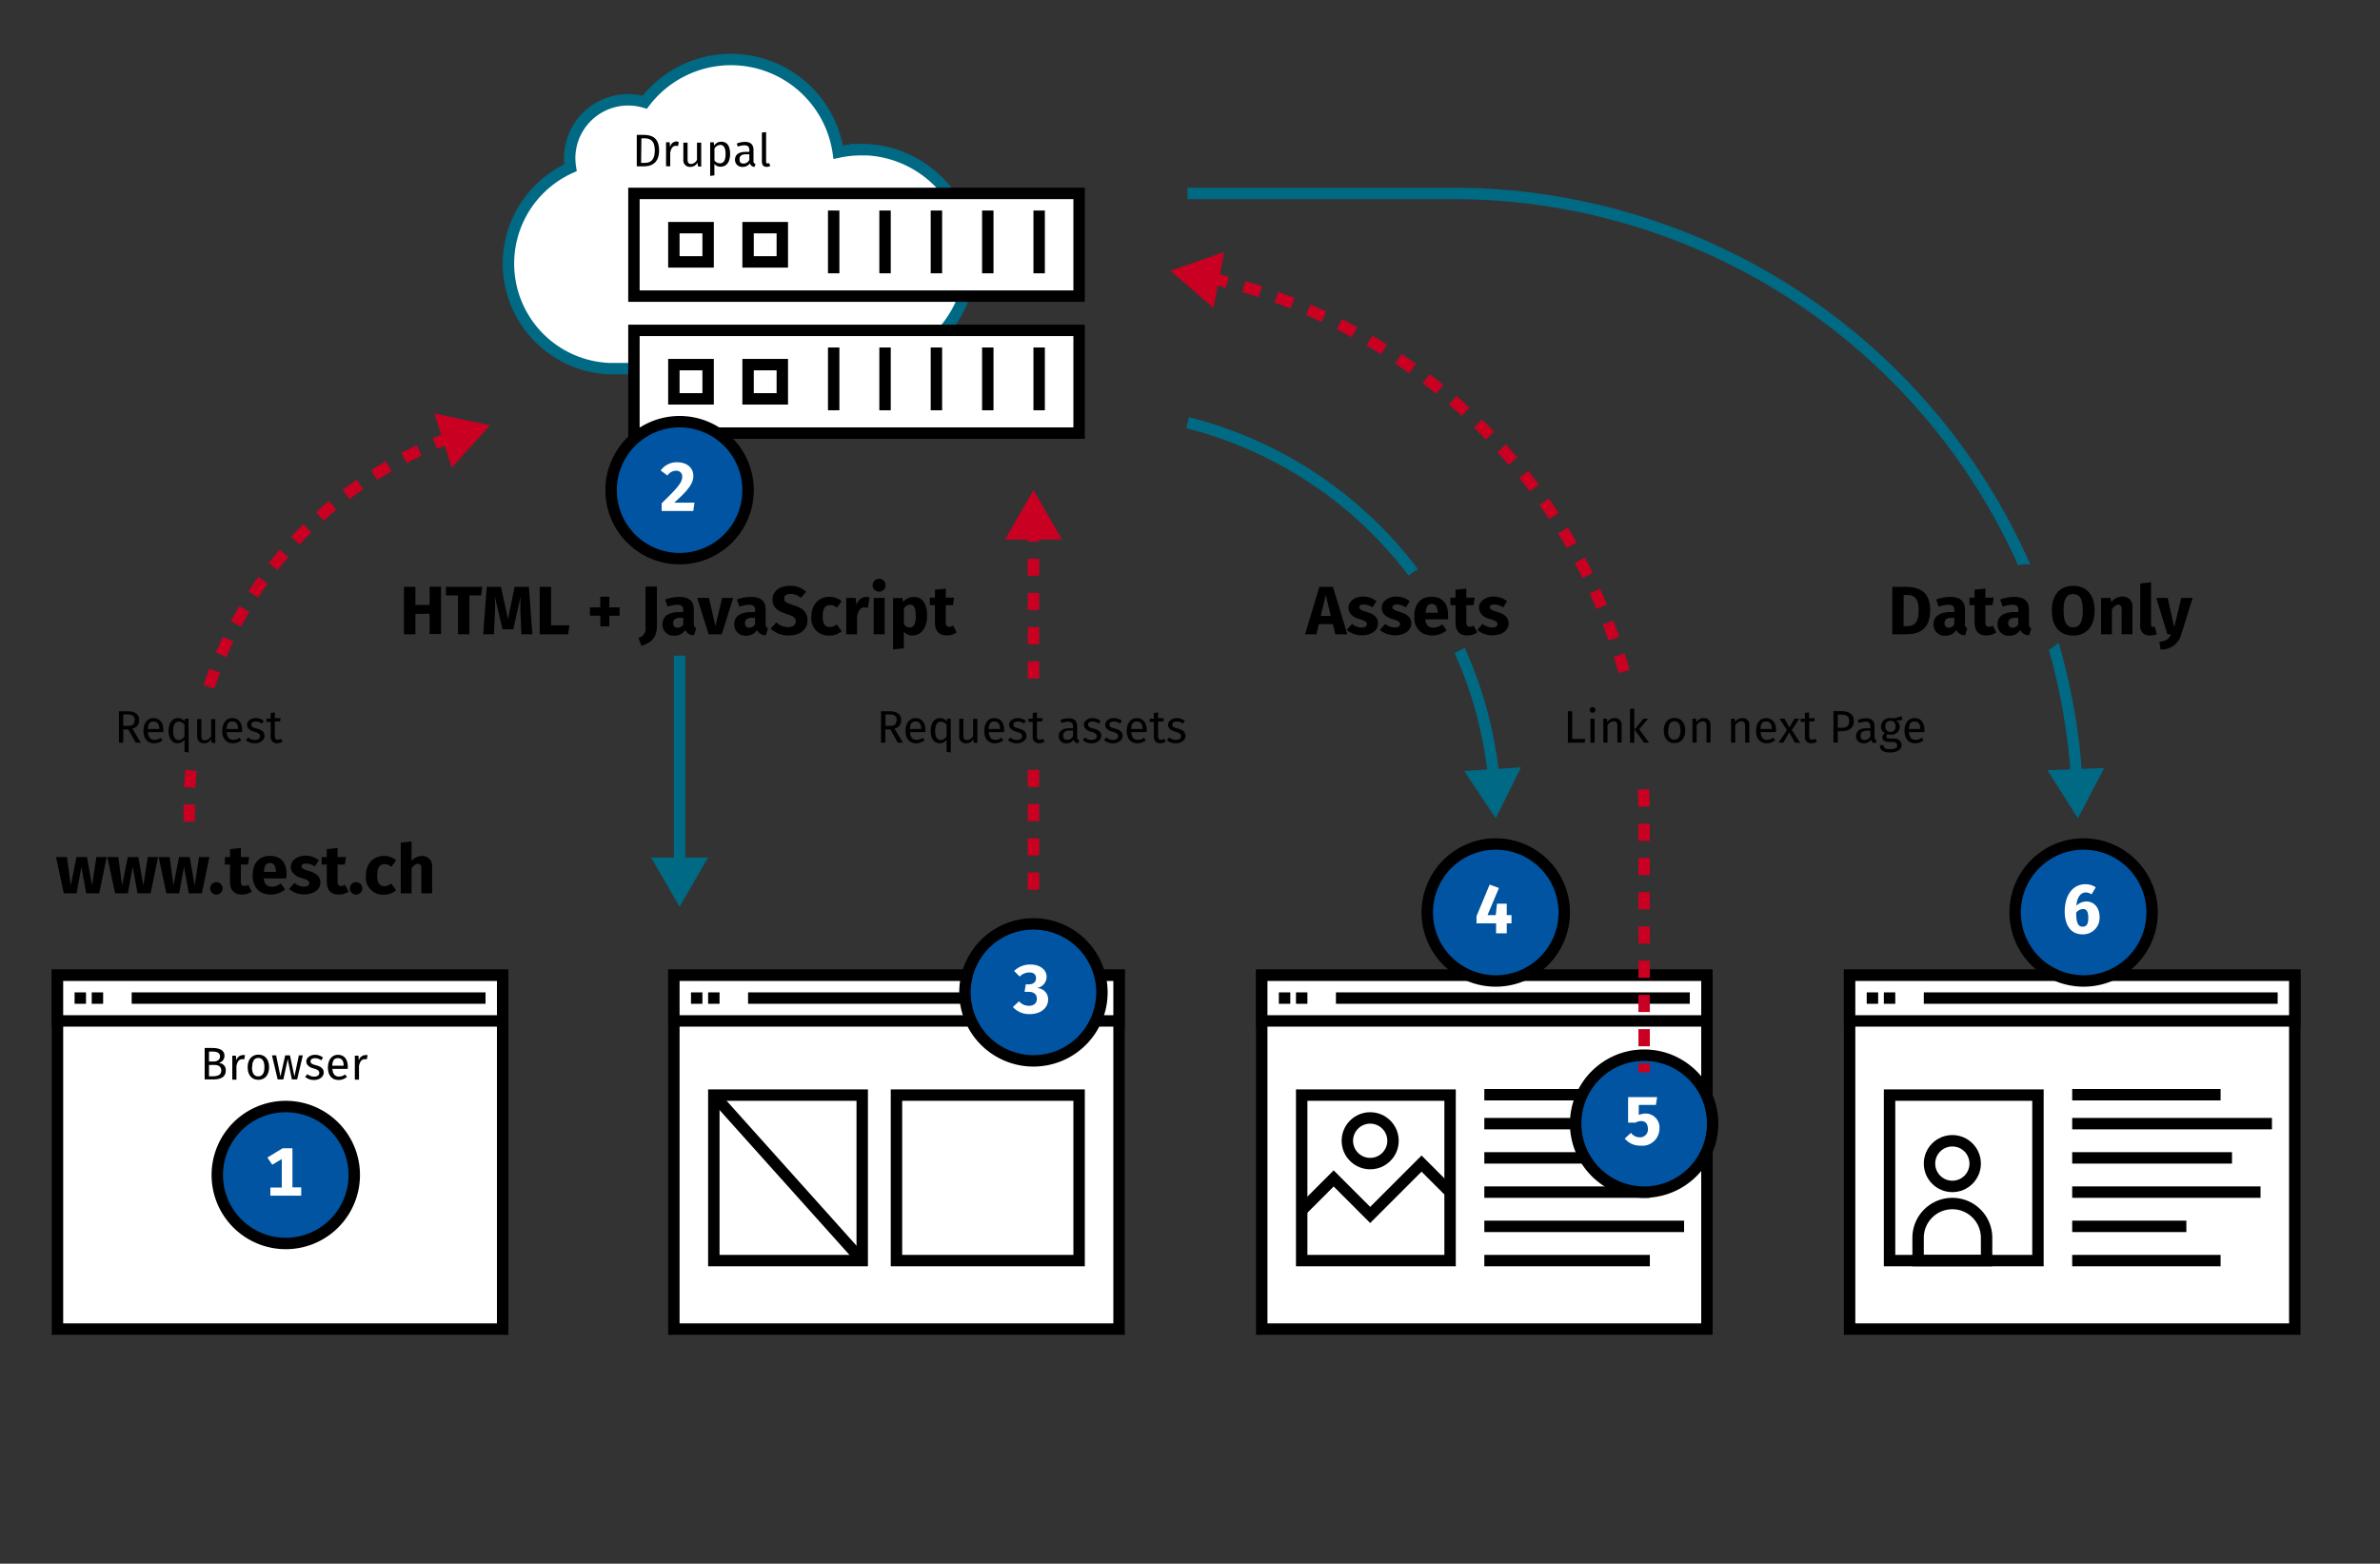<svg id="Layer_1" data-name="Layer 1" xmlns="http://www.w3.org/2000/svg" xmlns:xlink="http://www.w3.org/1999/xlink" viewBox="0 0 417 274"><rect x="0" y="0" width="417" height="274" fill="#333333" stroke="none"/><defs><style>.cls-1,.cls-10,.cls-3,.cls-5,.cls-8{fill:none;}.cls-2,.cls-4{fill:#fff;}.cls-3{stroke:#006984;}.cls-10,.cls-3,.cls-4,.cls-5,.cls-8{stroke-miterlimit:10;stroke-width:2px;}.cls-4,.cls-5{stroke:#000;}.cls-6{fill:#0054a2;}.cls-7{fill:#006984;}.cls-10,.cls-8{stroke:#ca0022;}.cls-8{stroke-dasharray:3 3;}.cls-9{fill:#ca0022;}.cls-10{stroke-dasharray:3;}.cls-11{clip-path:url(#clip-path);}.cls-12{clip-path:url(#clip-path-2);}.cls-13{clip-path:url(#clip-path-3);}.cls-14{clip-path:url(#clip-path-4);}</style><clipPath id="clip-path"><path id="SVGID" class="cls-1" d="M18.07,66.89v80h71v-80Zm17,67c-4.42,0-8-2.69-8-6s3.58-6,8-6,8,2.69,8,6S39.49,133.89,35.07,133.89Z"/></clipPath><clipPath id="clip-path-2"><path id="SVGID-2" data-name="SVGID" class="cls-1" d="M201.07,62.89v82h105v-82Zm51,52a8,8,0,1,1,8-8A8,8,0,0,1,252.07,114.89Z"/></clipPath><clipPath id="clip-path-3"><path id="SVGID-3" data-name="SVGID" class="cls-1" d="M205.07,25.89v119h186v-119Zm150,89a8,8,0,1,1,8-8A8,8,0,0,1,355.07,114.89Z"/></clipPath><clipPath id="clip-path-4"><path id="SVGID-4" data-name="SVGID" class="cls-1" d="M194.07,29.89v170h154v-170Zm93.5,107a9,9,0,1,1,8.5-9A8.76,8.76,0,0,1,287.57,136.89Z"/></clipPath></defs><title>graphql</title><path class="cls-2" d="M150.87,26.23a19.14,19.14,0,0,0-4,.43,19,19,0,0,0-33.91-8.75,10.25,10.25,0,0,0-13.15,9.83,11.24,11.24,0,0,0,.14,1.65,18.42,18.42,0,0,0,7,35.21v0h43.9a19.2,19.2,0,0,0,0-38.4Z"/><path class="cls-3" d="M150.87,26.23a19.14,19.14,0,0,0-4,.43,19,19,0,0,0-33.91-8.75,10.25,10.25,0,0,0-13.15,9.83,11.24,11.24,0,0,0,.14,1.65,18.42,18.42,0,0,0,7,35.21v0h43.9a19.2,19.2,0,0,0,0-38.4Z"/><rect class="cls-2" x="118.07" y="170.89" width="78" height="62"/><path d="M195.07,171.89v60h-76v-60h76m2-2h-80v64h80v-64Z"/><rect class="cls-2" x="118.07" y="170.89" width="78" height="8"/><path d="M195.07,171.89v6h-76v-6h76m2-2h-80v10h80v-10Z"/><line class="cls-4" x1="131.07" y1="174.89" x2="193.07" y2="174.89"/><rect x="121.07" y="173.89" width="2" height="2"/><rect x="124.07" y="173.89" width="2" height="2"/><rect class="cls-2" x="221.07" y="170.89" width="78" height="62"/><path d="M298.07,171.89v60h-76v-60h76m2-2h-80v64h80v-64Z"/><rect class="cls-2" x="221.07" y="170.89" width="78" height="8"/><path d="M298.07,171.89v6h-76v-6h76m2-2h-80v10h80v-10Z"/><line class="cls-4" x1="234.07" y1="174.89" x2="296.07" y2="174.89"/><rect x="224.07" y="173.89" width="2" height="2"/><rect x="227.07" y="173.89" width="2" height="2"/><rect class="cls-2" x="324.07" y="170.89" width="78" height="62"/><path d="M401.07,171.89v60h-76v-60h76m2-2h-80v64h80v-64Z"/><rect class="cls-2" x="324.07" y="170.89" width="78" height="8"/><path d="M401.07,171.89v6h-76v-6h76m2-2h-80v10h80v-10Z"/><line class="cls-4" x1="337.07" y1="174.89" x2="399.07" y2="174.89"/><rect x="327.07" y="173.89" width="2" height="2"/><rect x="330.07" y="173.89" width="2" height="2"/><rect class="cls-2" x="10.07" y="170.89" width="78" height="62"/><path d="M87.07,171.89v60h-76v-60h76m2-2h-80v64h80v-64Z"/><rect class="cls-2" x="10.07" y="170.89" width="78" height="8"/><path d="M87.07,171.89v6h-76v-6h76m2-2h-80v10h80v-10Z"/><line class="cls-4" x1="23.07" y1="174.89" x2="85.07" y2="174.89"/><rect x="13.07" y="173.89" width="2" height="2"/><rect x="16.07" y="173.89" width="2" height="2"/><rect class="cls-2" x="111.07" y="57.89" width="78" height="18"/><path d="M188.07,58.89v16h-76v-16h76m2-2h-80v20h80v-20Z"/><path d="M123.07,64.89v4h-4v-4h4m2-2h-8v8h8v-8Z"/><path d="M136.07,64.89v4h-4v-4h4m2-2h-8v8h8v-8Z"/><line class="cls-5" x1="164.07" y1="60.89" x2="164.07" y2="71.89"/><line class="cls-5" x1="146.07" y1="60.89" x2="146.07" y2="71.89"/><line class="cls-5" x1="155.07" y1="60.89" x2="155.07" y2="71.89"/><line class="cls-5" x1="182.07" y1="60.89" x2="182.07" y2="71.89"/><line class="cls-5" x1="173.07" y1="60.89" x2="173.07" y2="71.89"/><rect class="cls-2" x="111.07" y="33.89" width="78" height="18"/><path d="M188.07,34.89v16h-76v-16h76m2-2h-80v20h80v-20Z"/><path d="M123.07,40.89v4h-4v-4h4m2-2h-8v8h8v-8Z"/><path d="M136.07,40.89v4h-4v-4h4m2-2h-8v8h8v-8Z"/><line class="cls-5" x1="164.07" y1="36.89" x2="164.07" y2="47.89"/><line class="cls-5" x1="146.07" y1="36.89" x2="146.07" y2="47.89"/><line class="cls-5" x1="155.07" y1="36.89" x2="155.07" y2="47.89"/><line class="cls-5" x1="182.07" y1="36.89" x2="182.07" y2="47.89"/><line class="cls-5" x1="173.07" y1="36.89" x2="173.07" y2="47.89"/><path d="M15.11,156.54l-.85-4.68-.84,4.68H11.18l-1.36-6.37h1.92l.66,5,1-5h1.84l.88,5,.77-5H18.7l-1.32,6.37Z"/><path d="M24.1,156.54l-.85-4.68-.84,4.68H20.17l-1.36-6.37h1.92l.66,5,1-5h1.85l.88,5,.77-5h1.81l-1.32,6.37Z"/><path d="M33.09,156.54l-.85-4.68-.84,4.68H29.15l-1.35-6.37h1.92l.66,5,1-5h1.85l.88,5,.76-5h1.81l-1.31,6.37Z"/><path d="M39,155.65a1.09,1.09,0,1,1-1.08-1.07A1.08,1.08,0,0,1,39,155.65Z"/><path d="M42.39,156.75c-1.4,0-2.09-.81-2.09-2.31v-2.95h-.9v-1.32h.9v-1.38l1.9-.21v1.59h1.46l-.2,1.32H42.2v2.93c0,.61.2.83.6.83a1.23,1.23,0,0,0,.68-.22l.64,1.21A3.15,3.15,0,0,1,42.39,156.75Z"/><path d="M50.15,153.92H46.21c.13,1.13.67,1.45,1.45,1.45a2.55,2.55,0,0,0,1.52-.57l.78,1.06a3.94,3.94,0,0,1-2.48.89c-2.13,0-3.21-1.37-3.21-3.36s1-3.42,3-3.42,2.94,1.2,2.94,3.26A5.22,5.22,0,0,1,50.15,153.92Zm-1.82-1.23c0-.86-.28-1.46-1-1.46s-1,.41-1.09,1.55h2.12Z"/><path d="M55.86,150.75l-.69,1.08a2.76,2.76,0,0,0-1.51-.51c-.58,0-.83.2-.83.48s.17.48,1.31.82,2,.89,2,2c0,1.32-1.24,2.1-2.83,2.1a4,4,0,0,1-2.66-.95l.94-1.05a2.6,2.6,0,0,0,1.66.64c.59,0,.94-.22.94-.59s-.19-.57-1.34-.9-1.89-1-1.89-2,1-1.94,2.61-1.94A3.67,3.67,0,0,1,55.86,150.75Z"/><path d="M59.34,156.75c-1.4,0-2.08-.81-2.08-2.31v-2.95h-.9v-1.32h.9v-1.38l1.89-.21v1.59h1.47l-.21,1.32H59.15v2.93c0,.61.21.83.6.83a1.26,1.26,0,0,0,.69-.22l.63,1.21A3.13,3.13,0,0,1,59.34,156.75Z"/><path d="M63.48,155.65a1.09,1.09,0,1,1-1.07-1.07A1.08,1.08,0,0,1,63.48,155.65Z"/><path d="M69.41,150.75l-.83,1.14a1.76,1.76,0,0,0-1.2-.47c-.81,0-1.28.55-1.28,2s.5,1.85,1.26,1.85a1.8,1.8,0,0,0,1.19-.47l.86,1.21a3.31,3.31,0,0,1-2.15.76,3,3,0,0,1-3.15-3.34c0-2,1.21-3.44,3.12-3.44A3.17,3.17,0,0,1,69.41,150.75Z"/><path d="M75.71,151.89v4.65H73.82v-4.33c0-.67-.24-.85-.6-.85s-.77.3-1.11.82v4.36H70.22v-8.9l1.89-.19v3.41A2.32,2.32,0,0,1,74,150,1.69,1.69,0,0,1,75.71,151.89Z"/><line class="cls-4" x1="295.07" y1="191.82" x2="260.07" y2="191.82"/><line class="cls-4" x1="260.07" y1="196.89" x2="289.07" y2="196.89"/><line class="cls-4" x1="260.07" y1="202.89" x2="293.07" y2="202.89"/><line class="cls-4" x1="260.07" y1="208.89" x2="289.07" y2="208.89"/><line class="cls-4" x1="260.07" y1="214.89" x2="295.07" y2="214.89"/><line class="cls-4" x1="260.07" y1="220.89" x2="289.07" y2="220.89"/><rect class="cls-5" x="228.07" y="191.89" width="26" height="29"/><polyline class="cls-5" points="228.07 212.09 233.67 206.49 240.07 212.89 249.07 203.89 253.82 208.64"/><circle class="cls-5" cx="240.07" cy="199.89" r="4"/><rect class="cls-5" x="125.07" y="191.89" width="26" height="29"/><line class="cls-4" x1="363.07" y1="191.82" x2="389.07" y2="191.82"/><line class="cls-4" x1="363.07" y1="196.89" x2="398.07" y2="196.89"/><line class="cls-4" x1="363.07" y1="202.89" x2="391.07" y2="202.89"/><line class="cls-4" x1="363.07" y1="208.89" x2="396.07" y2="208.89"/><line class="cls-4" x1="363.07" y1="214.89" x2="383.07" y2="214.89"/><line class="cls-4" x1="363.07" y1="220.89" x2="389.07" y2="220.89"/><rect class="cls-5" x="331.07" y="191.89" width="26" height="29"/><path d="M72.78,107.58v3.56h-2v-8.31h2V106h2.49v-3.21h2v8.31h-2v-3.56Z"/><path d="M82.25,104.34v6.8h-2v-6.8H78.13v-1.51h6.36l-.19,1.51Z"/><path d="M91.36,111.14l-.14-3.25a32.13,32.13,0,0,1,0-3.39l-1.29,5.77H88.05l-1.36-5.77a30.12,30.12,0,0,1,0,3.42l-.14,3.22H84.66l.62-8.31h2.49L89,108.47l1.17-5.64h2.49l.62,8.31Z"/><path d="M99.76,109.58l-.2,1.56h-5v-8.31h2v6.75Z"/><path d="M108.56,106.43v1.46h-1.81v1.87h-1.57v-1.87h-1.82v-1.46h1.82v-1.87h1.57v1.87Z"/><path d="M112.39,113.17l-.53-1.39a1.72,1.72,0,0,0,1.24-2v-7h2v7C115.07,112,113.79,112.71,112.39,113.17Z"/><path d="M122,110.07l-.4,1.24a1.58,1.58,0,0,1-1.53-.92,2.17,2.17,0,0,1-1.92,1,1.93,1.93,0,0,1-2.08-2c0-1.39,1.06-2.14,3-2.14h.65v-.28c0-.75-.3-1-1.08-1a5.87,5.87,0,0,0-1.67.33l-.43-1.24a7.18,7.18,0,0,1,2.4-.47c1.84,0,2.63.78,2.63,2.25v2.47C121.6,109.79,121.74,110,122,110.07Zm-2.29-.69v-1.13h-.47c-.87,0-1.29.3-1.29.94a.71.71,0,0,0,.75.8A1.15,1.15,0,0,0,119.75,109.38Z"/><path d="M124.16,111.14l-2-6.37h2.06l1.13,4.93,1.18-4.93h1.93l-2,6.37Z"/><path d="M134.58,110.07l-.4,1.24a1.6,1.6,0,0,1-1.54-.92,2.15,2.15,0,0,1-1.91,1,1.93,1.93,0,0,1-2.08-2c0-1.39,1.06-2.14,3-2.14h.65v-.28c0-.75-.3-1-1.08-1a5.87,5.87,0,0,0-1.67.33l-.43-1.24a7.18,7.18,0,0,1,2.39-.47c1.85,0,2.64.78,2.64,2.25v2.47C134.14,109.79,134.28,110,134.58,110.07Zm-2.29-.69v-1.13h-.47c-.87,0-1.29.3-1.29.94a.71.71,0,0,0,.75.8A1.15,1.15,0,0,0,132.29,109.38Z"/><path d="M141.25,103.69l-.93,1.07a2.7,2.7,0,0,0-1.81-.69c-.68,0-1.11.28-1.11.81s.31.74,1.6,1.15c1.58.51,2.48,1.15,2.48,2.69s-1.23,2.63-3.3,2.63a4.43,4.43,0,0,1-3.16-1.19l1-1.1a3,3,0,0,0,2.09.82c.81,0,1.32-.38,1.32-1s-.32-.88-1.53-1.26c-1.86-.57-2.54-1.34-2.54-2.57,0-1.47,1.27-2.4,3-2.4A3.91,3.91,0,0,1,141.25,103.69Z"/><path d="M147.46,105.35l-.82,1.14a1.85,1.85,0,0,0-1.2-.47c-.82,0-1.29.55-1.29,2s.51,1.85,1.26,1.85a1.8,1.8,0,0,0,1.19-.47l.86,1.21a3.28,3.28,0,0,1-2.14.76,3,3,0,0,1-3.16-3.34c0-2,1.21-3.44,3.12-3.44A3.17,3.17,0,0,1,147.46,105.35Z"/><path d="M152.36,104.68l-.3,1.83a2.2,2.2,0,0,0-.58-.08c-.79,0-1.11.59-1.31,1.56v3.15h-1.9v-6.37h1.65l.16,1.24a1.8,1.8,0,0,1,1.64-1.42A2.15,2.15,0,0,1,152.36,104.68Z"/><path d="M155.15,102.49a1.13,1.13,0,1,1-1.13-1.07A1.07,1.07,0,0,1,155.15,102.49Zm-2.07,8.65v-6.37H155v6.37Z"/><path d="M162.44,107.94c0,2-1,3.41-2.53,3.41a2,2,0,0,1-1.55-.66v2.91l-1.89.2v-9h1.66l.1.71a2.3,2.3,0,0,1,1.8-.91C161.71,104.57,162.44,105.88,162.44,107.94Zm-2,0c0-1.58-.38-2-1-2a1.31,1.31,0,0,0-1.07.74v2.69a1.13,1.13,0,0,0,1,.56C160,110,160.47,109.39,160.47,108Z"/><path d="M165.9,111.35c-1.41,0-2.09-.81-2.09-2.31v-3h-.9v-1.32h.9v-1.38l1.9-.21v1.59h1.46l-.21,1.32h-1.25V109c0,.61.2.83.59.83a1.24,1.24,0,0,0,.69-.22l.63,1.21A3.12,3.12,0,0,1,165.9,111.35Z"/><path d="M115.48,26.36c0,2.25-1.4,2.78-2.59,2.78h-1.32V23.63h1.16C114.13,23.63,115.48,24.07,115.48,26.36Zm-3.15,2.18H113c.86,0,1.73-.37,1.73-2.18s-.91-2.12-1.79-2.12h-.56Z"/><path d="M118.93,24.88l-.13.72a1.44,1.44,0,0,0-.37-.05c-.53,0-.83.38-1,1.19v2.4h-.73V24.93h.63l.07.85a1.2,1.2,0,0,1,1.13-1A1.84,1.84,0,0,1,118.93,24.88Z"/><path d="M122.28,29.14l-.06-.65a1.41,1.41,0,0,1-1.31.75A1.13,1.13,0,0,1,119.73,28v-3h.74v2.94c0,.58.19.79.65.79a1.25,1.25,0,0,0,1-.73v-3h.74v4.21Z"/><path d="M127.92,27c0,1.28-.56,2.21-1.65,2.21a1.34,1.34,0,0,1-1.1-.48v2l-.74.09V24.93h.63l.06.57a1.52,1.52,0,0,1,1.25-.67C127.49,24.83,127.92,25.7,127.92,27Zm-.79,0c0-1.09-.32-1.61-.95-1.61a1.27,1.27,0,0,0-1,.65v2.06a1.09,1.09,0,0,0,.92.51C126.77,28.64,127.13,28.13,127.13,27Z"/><path d="M132.37,28.73l-.16.51a.86.86,0,0,1-.83-.63,1.42,1.42,0,0,1-1.25.63A1.23,1.23,0,0,1,128.78,28c0-.91.68-1.39,1.86-1.39h.65v-.32c0-.6-.3-.83-.88-.83a3.59,3.59,0,0,0-1.14.23l-.18-.54a4.15,4.15,0,0,1,1.45-.29c1,0,1.48.52,1.48,1.4v1.93C132,28.53,132.16,28.65,132.37,28.73Zm-1.08-.7v-1h-.56c-.77,0-1.16.29-1.16.87s.24.76.72.76A1.09,1.09,0,0,0,131.29,28Z"/><path d="M134.49,28.63a.78.78,0,0,0,.28-.05l.19.51a1.39,1.39,0,0,1-.63.15c-.53,0-.84-.32-.84-.93V23.23l.74-.08v5.14C134.23,28.52,134.3,28.63,134.49,28.63Z"/><path d="M231.08,109.35l-.42,1.79h-2l2.51-8.31h2.38l2.51,8.31h-2.09l-.43-1.79Zm1.21-5.09-.88,3.67h1.76Z"/><path d="M241.18,105.35l-.7,1.08a2.76,2.76,0,0,0-1.51-.51c-.57,0-.82.2-.82.48s.16.48,1.3.82,2,.89,2,2c0,1.32-1.25,2.1-2.83,2.1a4,4,0,0,1-2.66-.95l.93-1.05a2.65,2.65,0,0,0,1.67.64c.59,0,.93-.22.93-.59s-.19-.57-1.34-.9-1.88-1-1.88-2,1-1.94,2.6-1.94A3.72,3.72,0,0,1,241.18,105.35Z"/><path d="M247,105.35l-.7,1.08a2.76,2.76,0,0,0-1.51-.51c-.58,0-.83.2-.83.48s.17.48,1.31.82,2,.89,2,2c0,1.32-1.25,2.1-2.83,2.1a4,4,0,0,1-2.67-.95l.94-1.05a2.63,2.63,0,0,0,1.67.64c.58,0,.93-.22.93-.59s-.19-.57-1.34-.9-1.88-1-1.88-2,1-1.94,2.6-1.94A3.72,3.72,0,0,1,247,105.35Z"/><path d="M253.71,108.52h-4c.13,1.13.67,1.45,1.45,1.45a2.58,2.58,0,0,0,1.53-.57l.78,1.06a4,4,0,0,1-2.49.89c-2.12,0-3.2-1.37-3.2-3.36s1-3.42,3-3.42,2.94,1.2,2.94,3.26C253.74,108,253.73,108.32,253.71,108.52Zm-1.83-1.23c0-.86-.27-1.46-1-1.46s-1,.41-1.09,1.55h2.12Z"/><path d="M257.1,111.35c-1.4,0-2.08-.81-2.08-2.31v-3h-.9v-1.32h.9v-1.38l1.89-.21v1.59h1.47l-.21,1.32h-1.26V109c0,.61.21.83.6.83a1.26,1.26,0,0,0,.69-.22l.63,1.21A3.13,3.13,0,0,1,257.1,111.35Z"/><path d="M264.05,105.35l-.69,1.08a2.79,2.79,0,0,0-1.52-.51c-.57,0-.82.2-.82.48s.16.48,1.3.82,2,.89,2,2c0,1.32-1.25,2.1-2.83,2.1a4,4,0,0,1-2.66-.95l.93-1.05a2.65,2.65,0,0,0,1.67.64c.59,0,.94-.22.94-.59s-.2-.57-1.35-.9-1.88-1-1.88-2,1-1.94,2.6-1.94A3.7,3.7,0,0,1,264.05,105.35Z"/><circle class="cls-6" cx="119.07" cy="85.89" r="12"/><path d="M119.07,74.89a11,11,0,1,1-11,11,11,11,0,0,1,11-11m0-2a13,13,0,1,0,13,13,13,13,0,0,0-13-13Z"/><path class="cls-2" d="M118.14,88.08h3.54l-.21,1.46h-5.54V88.19c2.72-2.64,3.6-3.64,3.6-4.62a1,1,0,0,0-1.11-1.08,1.81,1.81,0,0,0-1.48.84l-1.18-.89A3.44,3.44,0,0,1,118.63,81c1.88,0,2.85,1.1,2.85,2.39S120.66,85.82,118.14,88.08Z"/><circle class="cls-6" cx="181.07" cy="173.89" r="12"/><path d="M181.07,162.89a11,11,0,1,1-11,11,11,11,0,0,1,11-11m0-2a13,13,0,1,0,13,13,13,13,0,0,0-13-13Z"/><path class="cls-2" d="M177.68,170.14a4,4,0,0,1,2.85-1.13c1.8,0,2.85,1,2.85,2.14a2,2,0,0,1-1.59,1.95v.05a1.94,1.94,0,0,1,1.85,2c0,1.41-1.22,2.55-3.23,2.55a3.8,3.8,0,0,1-2.94-1.25l1.08-1a2.22,2.22,0,0,0,1.73.79c.82,0,1.39-.43,1.39-1.21s-.51-1.23-1.4-1.23h-.76l.22-1.32h.54c.73,0,1.25-.36,1.25-1.08s-.49-1-1.2-1a2.37,2.37,0,0,0-1.66.72Z"/><circle class="cls-6" cx="262.07" cy="159.89" r="12"/><path d="M262.07,148.89a11,11,0,1,1-11,11,11,11,0,0,1,11-11m0-2a13,13,0,1,0,13,13,13,13,0,0,0-13-13Z"/><path class="cls-2" d="M264,161.8v1.74h-1.87V161.8H258.7v-1.27L261,155l1.63.6-2,4.75h1.44l.22-2H264v2h.83v1.44Z"/><circle class="cls-6" cx="365.07" cy="159.89" r="12"/><path d="M365.07,148.89a11,11,0,1,1-11,11,11,11,0,0,1,11-11m0-2a13,13,0,1,0,13,13,13,13,0,0,0-13-13Z"/><path class="cls-2" d="M366.46,156.72a1.79,1.79,0,0,0-1-.34c-.89,0-1.56.82-1.65,2.33a2.5,2.5,0,0,1,1.73-.75c1.3,0,2.33,1,2.33,2.76a2.89,2.89,0,0,1-3,3c-2.21,0-3.11-1.83-3.11-4,0-2.81,1.37-4.78,3.62-4.78a3.19,3.19,0,0,1,1.82.54Zm-2.69,3.19c0,1.65.28,2.47,1.12,2.47s1-.7,1-1.55c0-1.13-.33-1.55-.91-1.55A1.67,1.67,0,0,0,363.77,159.91Z"/><line class="cls-3" x1="119.07" y1="114.89" x2="119.07" y2="151.72"/><polygon class="cls-7" points="114.08 150.26 119.07 158.89 124.06 150.26 114.08 150.26"/><line class="cls-8" x1="181.07" y1="118.89" x2="181.07" y2="93.07"/><polygon class="cls-9" points="186.06 94.53 181.07 85.89 176.09 94.53 186.06 94.53"/><line class="cls-10" x1="181.07" y1="155.89" x2="181.07" y2="133.89"/><path d="M155.12,127.81v2.33h-.76v-5.51h1.45c1.37,0,2.09.53,2.09,1.56a1.44,1.44,0,0,1-1.19,1.48l1.49,2.47h-.91L156,127.81Zm2-1.62c0-.69-.39-1-1.29-1h-.68v2h.77C156.65,127.22,157.09,126.94,157.09,126.19Z"/><path d="M162.13,128.29h-2.69c.07,1,.53,1.35,1.13,1.35a1.76,1.76,0,0,0,1.1-.37l.32.44a2.3,2.3,0,0,1-1.47.53c-1.18,0-1.86-.82-1.86-2.16s.66-2.25,1.75-2.25,1.73.79,1.73,2.08C162.14,128.06,162.13,128.19,162.13,128.29Zm-.72-.59c0-.83-.32-1.28-1-1.28s-.92.39-1,1.32h2Z"/><path d="M166.58,131.85l-.73-.09v-2.18a1.42,1.42,0,0,1-1.2.66c-1,0-1.59-.87-1.59-2.18s.62-2.23,1.65-2.23a1.53,1.53,0,0,1,1.18.57l.06-.47h.63Zm-.73-2.82V127a1.21,1.21,0,0,0-1-.55c-.63,0-1,.52-1,1.62s.35,1.61,1,1.61A1.21,1.21,0,0,0,165.85,129Z"/><path d="M170.61,130.14l-.06-.65a1.41,1.41,0,0,1-1.31.75,1.13,1.13,0,0,1-1.18-1.29v-3h.74v2.94c0,.58.19.79.65.79a1.26,1.26,0,0,0,1.05-.72v-3h.74v4.21Z"/><path d="M175.92,128.29h-2.68c.07,1,.53,1.35,1.13,1.35a1.76,1.76,0,0,0,1.1-.37l.32.44a2.3,2.3,0,0,1-1.47.53c-1.18,0-1.86-.82-1.86-2.16s.66-2.25,1.75-2.25,1.73.79,1.73,2.08A3.79,3.79,0,0,1,175.92,128.29Zm-.71-.59c0-.83-.32-1.28-1-1.28s-.93.39-1,1.32h2Z"/><path d="M179.73,126.31l-.32.49a1.76,1.76,0,0,0-1.08-.38c-.48,0-.78.21-.78.55s.22.5.9.68c.89.22,1.4.57,1.4,1.31s-.8,1.28-1.66,1.28a2.34,2.34,0,0,1-1.59-.55l.41-.47a1.72,1.72,0,0,0,1.16.43c.56,0,.91-.25.91-.62s-.21-.6-1-.81-1.27-.64-1.27-1.24.65-1.15,1.52-1.15A2.26,2.26,0,0,1,179.73,126.31Z"/><path d="M182.08,130.24a1.06,1.06,0,0,1-1.14-1.2V126.5h-.73v-.57h.73v-1l.74-.09v1h1l-.08.57h-.92V129c0,.42.13.62.5.62a1.08,1.08,0,0,0,.56-.18l.28.5A1.61,1.61,0,0,1,182.08,130.24Z"/><path d="M189.09,129.73l-.17.51a.86.86,0,0,1-.82-.63,1.42,1.42,0,0,1-1.25.63A1.23,1.23,0,0,1,185.5,129c0-.91.68-1.39,1.86-1.39H188v-.32c0-.6-.3-.83-.88-.83a3.59,3.59,0,0,0-1.14.23l-.18-.54a4.15,4.15,0,0,1,1.45-.29c1,0,1.48.52,1.48,1.4v1.93C188.74,129.53,188.88,129.65,189.09,129.73ZM188,129v-1h-.56c-.77,0-1.16.29-1.16.87s.24.76.72.76A1.09,1.09,0,0,0,188,129Z"/><path d="M192.83,126.31l-.32.49a1.81,1.81,0,0,0-1.09-.38c-.48,0-.77.21-.77.55s.22.5.9.68c.89.22,1.4.57,1.4,1.31s-.81,1.28-1.66,1.28a2.32,2.32,0,0,1-1.59-.55l.4-.47a1.72,1.72,0,0,0,1.17.43c.55,0,.9-.25.9-.62s-.2-.6-1-.81-1.27-.64-1.27-1.24.65-1.15,1.52-1.15A2.26,2.26,0,0,1,192.83,126.31Z"/><path d="M196.57,126.31l-.32.49a1.81,1.81,0,0,0-1.09-.38c-.48,0-.78.21-.78.55s.23.5.91.68c.88.22,1.4.57,1.4,1.31s-.81,1.28-1.67,1.28a2.34,2.34,0,0,1-1.59-.55l.41-.47a1.72,1.72,0,0,0,1.17.43c.55,0,.9-.25.9-.62s-.21-.6-1-.81-1.27-.64-1.27-1.24.64-1.15,1.51-1.15A2.27,2.27,0,0,1,196.57,126.31Z"/><path d="M200.89,128.29h-2.68c.07,1,.52,1.35,1.13,1.35a1.76,1.76,0,0,0,1.1-.37l.32.44a2.3,2.3,0,0,1-1.47.53c-1.18,0-1.87-.82-1.87-2.16s.67-2.25,1.75-2.25,1.74.79,1.74,2.08A3.79,3.79,0,0,1,200.89,128.29Zm-.71-.59c0-.83-.33-1.28-1-1.28s-.93.39-1,1.32h2Z"/><path d="M203.31,130.24a1.06,1.06,0,0,1-1.14-1.2V126.5h-.73v-.57h.73v-1l.74-.09v1h1l-.08.57h-.92V129c0,.42.14.62.5.62a1.05,1.05,0,0,0,.56-.18l.28.5A1.61,1.61,0,0,1,203.31,130.24Z"/><path d="M207.59,126.31l-.32.49a1.81,1.81,0,0,0-1.09-.38c-.48,0-.77.21-.77.55s.22.5.9.68c.89.22,1.4.57,1.4,1.31s-.81,1.28-1.66,1.28a2.3,2.3,0,0,1-1.59-.55l.4-.47a1.72,1.72,0,0,0,1.17.43c.55,0,.9-.25.9-.62s-.2-.6-1-.81-1.27-.64-1.27-1.24.65-1.15,1.52-1.15A2.26,2.26,0,0,1,207.59,126.31Z"/><path d="M21.6,127.81v2.33h-.76v-5.51h1.45c1.38,0,2.09.53,2.09,1.56a1.43,1.43,0,0,1-1.19,1.48l1.49,2.47h-.9l-1.32-2.33Zm2-1.62c0-.69-.39-1-1.3-1H21.6v2h.77C23.14,127.22,23.58,126.94,23.58,126.19Z"/><path d="M28.61,128.29H25.92c.07,1,.53,1.35,1.14,1.35a1.73,1.73,0,0,0,1.09-.37l.32.44a2.26,2.26,0,0,1-1.47.53c-1.17,0-1.86-.83-1.86-2.16s.66-2.25,1.75-2.25,1.73.79,1.73,2.08C28.62,128.06,28.62,128.19,28.61,128.29Zm-.71-.59c0-.83-.33-1.28-1-1.28s-.93.39-1,1.32h2Z"/><path d="M33.07,131.85l-.74-.09v-2.18a1.41,1.41,0,0,1-1.2.66c-1,0-1.59-.87-1.59-2.18s.62-2.23,1.65-2.23a1.57,1.57,0,0,1,1.19.57l0-.47h.64ZM32.33,129V127a1.19,1.19,0,0,0-1-.55c-.63,0-1,.52-1,1.62s.35,1.61,1,1.61A1.21,1.21,0,0,0,32.33,129Z"/><path d="M37.09,130.14l-.06-.65a1.41,1.41,0,0,1-1.31.75A1.13,1.13,0,0,1,34.55,129v-3h.73v2.94c0,.58.19.79.65.79a1.27,1.27,0,0,0,1.06-.73v-3h.73v4.21Z"/><path d="M42.41,128.29H39.72c.07,1,.53,1.35,1.14,1.35a1.75,1.75,0,0,0,1.09-.37l.32.44a2.28,2.28,0,0,1-1.47.53c-1.17,0-1.86-.83-1.86-2.16s.66-2.25,1.75-2.25,1.73.79,1.73,2.08C42.42,128.06,42.42,128.19,42.41,128.29Zm-.71-.59c0-.83-.33-1.28-1-1.28s-.93.39-1,1.32h2Z"/><path d="M46.22,126.31l-.32.49a1.81,1.81,0,0,0-1.09-.38c-.48,0-.78.21-.78.55s.23.5.91.68c.89.22,1.4.57,1.4,1.31s-.81,1.28-1.67,1.28a2.34,2.34,0,0,1-1.59-.55l.41-.47a1.77,1.77,0,0,0,1.17.43c.55,0,.9-.25.9-.62s-.21-.6-1-.81-1.27-.64-1.27-1.24.64-1.15,1.52-1.15A2.26,2.26,0,0,1,46.22,126.31Z"/><path d="M48.56,130.24a1.06,1.06,0,0,1-1.13-1.2V126.5h-.74v-.57h.74v-1l.73-.09v1h1l-.08.57h-.92V129c0,.42.14.62.51.62a1.11,1.11,0,0,0,.56-.18l.27.5A1.59,1.59,0,0,1,48.56,130.24Z"/><circle class="cls-5" cx="342.07" cy="203.89" r="4"/><path class="cls-5" d="M342.07,210.89a6,6,0,0,0-6,6v4h12v-4A6,6,0,0,0,342.07,210.89Z"/><circle class="cls-6" cx="288.07" cy="196.89" r="12"/><path d="M288.07,185.89a11,11,0,1,1-11,11,11,11,0,0,1,11-11m0-2a13,13,0,1,0,13,13,13,13,0,0,0-13-13Z"/><path class="cls-2" d="M287.44,200.75a3.47,3.47,0,0,1-2.77-1.25l1.1-1a1.89,1.89,0,0,0,1.51.79,1.37,1.37,0,0,0,1.45-1.44c0-1-.5-1.41-1.17-1.41a2.07,2.07,0,0,0-1,.27h-1.3v-4.47h5.09l-.22,1.37h-3v1.77a3,3,0,0,1,1.22-.26,2.44,2.44,0,0,1,2.4,2.7A3,3,0,0,1,287.44,200.75Z"/><path d="M338.19,106.94c0,3.35-2,4.2-4.14,4.2h-2.5v-8.31h2.32C336.09,102.83,338.19,103.51,338.19,106.94Zm-4.67,2.77h.65c1.19,0,2-.56,2-2.77s-.85-2.68-2-2.68h-.63Z"/><path d="M344.7,110.07l-.39,1.24a1.6,1.6,0,0,1-1.54-.92,2.15,2.15,0,0,1-1.92,1,1.92,1.92,0,0,1-2.07-2c0-1.39,1.05-2.14,3-2.14h.64v-.28c0-.75-.3-1-1.08-1a5.87,5.87,0,0,0-1.66.33l-.44-1.24a7.23,7.23,0,0,1,2.4-.47c1.85,0,2.64.78,2.64,2.25v2.47C344.27,109.79,344.4,110,344.7,110.07Zm-2.29-.69v-1.13H342c-.87,0-1.29.3-1.29.94a.71.71,0,0,0,.75.8A1.14,1.14,0,0,0,342.41,109.38Z"/><path d="M348.05,111.35c-1.4,0-2.08-.81-2.08-2.31v-3h-.9v-1.32h.9v-1.38l1.89-.21v1.59h1.46l-.2,1.32h-1.26V109c0,.61.21.83.6.83a1.21,1.21,0,0,0,.68-.22l.64,1.21A3.13,3.13,0,0,1,348.05,111.35Z"/><path d="M355.91,110.07l-.39,1.24a1.6,1.6,0,0,1-1.54-.92,2.16,2.16,0,0,1-1.92,1,1.92,1.92,0,0,1-2.07-2c0-1.39,1.05-2.14,3-2.14h.65v-.28c0-.75-.3-1-1.08-1a5.93,5.93,0,0,0-1.67.33l-.43-1.24a7.23,7.23,0,0,1,2.4-.47c1.85,0,2.64.78,2.64,2.25v2.47C355.48,109.79,355.61,110,355.91,110.07Zm-2.29-.69v-1.13h-.47c-.86,0-1.28.3-1.28.94a.71.71,0,0,0,.74.8A1.14,1.14,0,0,0,353.62,109.38Z"/><path d="M367,107c0,2.72-1.41,4.37-3.76,4.37s-3.74-1.6-3.74-4.37,1.4-4.35,3.74-4.35S367,104.21,367,107Zm-5.44,0c0,2.11.6,2.93,1.68,2.93s1.69-.82,1.69-2.93-.57-2.91-1.69-2.91S361.55,104.88,361.55,107Z"/><path d="M373.62,106.49v4.65h-1.89v-4.33c0-.67-.23-.85-.6-.85s-.77.3-1.1.83v4.35h-1.9v-6.37h1.66l.13.76a2.41,2.41,0,0,1,1.94-1A1.69,1.69,0,0,1,373.62,106.49Z"/><path d="M377.21,109.85a1,1,0,0,0,.31-.06l.38,1.34a3.51,3.51,0,0,1-1.23.22,1.58,1.58,0,0,1-1.68-1.8v-7.31l1.9-.2v7.31C376.89,109.71,377,109.85,377.21,109.85Z"/><path d="M378.55,113.8l-.21-1.33c1.25-.15,1.7-.51,2.05-1.33h-.64l-1.95-6.37h2l1.14,5.16,1.24-5.16h2l-2,6.38A3.53,3.53,0,0,1,378.55,113.8Z"/><path d="M277.74,129.48l-.09.66h-2.94v-5.51h.76v4.85Z"/><path d="M279.54,124.41a.49.49,0,0,1-.52.49.5.5,0,1,1,0-1A.49.49,0,0,1,279.54,124.41Zm-.88,5.73v-4.21h.73v4.21Z"/><path d="M284.12,127.12v3h-.74v-2.92c0-.63-.25-.81-.66-.81a1.27,1.27,0,0,0-1.07.74v3h-.73v-4.21h.63l.06.62a1.54,1.54,0,0,1,1.29-.72A1.16,1.16,0,0,1,284.12,127.12Z"/><path d="M285.6,130.14v-5.91l.74-.08v6Zm3.34,0h-.88l-1.67-2.3,1.55-1.91h.82l-1.55,1.86Z"/><path d="M295.27,128c0,1.3-.69,2.21-1.88,2.21s-1.88-.87-1.88-2.2.69-2.21,1.89-2.21S295.27,126.7,295.27,128Zm-3,0c0,1.09.38,1.61,1.08,1.61s1.09-.52,1.09-1.62-.38-1.61-1.08-1.61S292.31,126.94,292.31,128Z"/><path d="M299.7,127.12v3H299v-2.92c0-.63-.25-.81-.66-.81a1.27,1.27,0,0,0-1.07.74v3h-.74v-4.21h.63l.07.62a1.51,1.51,0,0,1,1.28-.72A1.16,1.16,0,0,1,299.7,127.12Z"/><path d="M306.5,127.12v3h-.73v-2.92c0-.63-.26-.81-.66-.81a1.27,1.27,0,0,0-1.08.74v3h-.73v-4.21h.63l.06.62a1.54,1.54,0,0,1,1.29-.72A1.15,1.15,0,0,1,306.5,127.12Z"/><path d="M311.15,128.29h-2.68c.07,1,.52,1.35,1.13,1.35a1.76,1.76,0,0,0,1.1-.37l.32.44a2.3,2.3,0,0,1-1.47.53c-1.18,0-1.87-.83-1.87-2.16s.67-2.25,1.75-2.25,1.74.79,1.74,2.08A3.79,3.79,0,0,1,311.15,128.29Zm-.71-.59c0-.83-.33-1.28-1-1.28s-.93.39-1,1.32h2Z"/><path d="M314.5,130.14l-1-1.78-1.05,1.78h-.83l1.47-2.22-1.31-2h.87l.88,1.54.89-1.54h.83l-1.3,2,1.46,2.25Z"/><path d="M317.37,130.24a1.06,1.06,0,0,1-1.14-1.2V126.5h-.73v-.57h.73v-1l.74-.09v1h1l-.08.57H317V129c0,.42.14.62.5.62a1.05,1.05,0,0,0,.56-.18l.28.5A1.61,1.61,0,0,1,317.37,130.24Z"/><path d="M324.82,126.34c0,1.26-.91,1.78-2.13,1.78H322v2h-.76v-5.51h1.45C324,124.63,324.82,125.18,324.82,126.34Zm-.8,0c0-.82-.53-1.12-1.35-1.12H322v2.3h.67C323.47,127.52,324,127.28,324,126.34Z"/><path d="M328.79,129.73l-.17.51a.86.86,0,0,1-.82-.63,1.42,1.42,0,0,1-1.25.63A1.23,1.23,0,0,1,325.2,129c0-.91.68-1.39,1.86-1.39h.65v-.32c0-.6-.3-.83-.88-.83a3.59,3.59,0,0,0-1.14.23l-.18-.54a4.15,4.15,0,0,1,1.45-.29c1,0,1.48.52,1.48,1.4v1.93C328.44,129.53,328.58,129.65,328.79,129.73Zm-1.08-.7v-1h-.56c-.77,0-1.16.29-1.16.87s.24.76.72.76A1.09,1.09,0,0,0,327.71,129Z"/><path d="M332.12,126.25a1.09,1.09,0,0,1,.74,1.06,1.43,1.43,0,0,1-1.6,1.43,1.64,1.64,0,0,1-.54-.08.51.51,0,0,0-.21.39c0,.2.12.35.56.35h.67c.86,0,1.44.49,1.44,1.17s-.68,1.28-2,1.28-1.81-.43-1.81-1.28h.67c0,.48.21.7,1.14.7s1.23-.23,1.23-.66-.32-.6-.85-.6h-.66c-.75,0-1.09-.37-1.09-.8a.91.91,0,0,1,.47-.74,1.19,1.19,0,0,1-.71-1.17,1.5,1.5,0,0,1,1.62-1.47,3.63,3.63,0,0,0,1.93-.37l.21.66A4.15,4.15,0,0,1,332.12,126.25Zm-1.78,1a.86.86,0,0,0,.89,1,.84.84,0,0,0,.88-1c0-.62-.3-.94-.9-.94A.84.84,0,0,0,330.34,127.3Z"/><path d="M337.16,128.29h-2.69c.08,1,.53,1.35,1.14,1.35a1.76,1.76,0,0,0,1.1-.37l.31.44a2.26,2.26,0,0,1-1.47.53c-1.17,0-1.86-.83-1.86-2.16s.66-2.25,1.75-2.25,1.74.79,1.74,2.08A3.79,3.79,0,0,1,337.16,128.29Zm-.71-.59c0-.83-.33-1.28-1-1.28s-.93.39-1,1.32h2Z"/><line class="cls-5" x1="125.07" y1="191.89" x2="151.07" y2="220.89"/><rect class="cls-4" x="157.07" y="191.89" width="32" height="29"/><path d="M39.56,187.57c0,1.17-.9,1.57-2.18,1.57H35.86v-5.51h1.31c1.36,0,2.16.43,2.16,1.39a1.23,1.23,0,0,1-1,1.21C38.93,186.34,39.56,186.64,39.56,187.57ZM36.62,186h.83c.62,0,1.1-.31,1.1-.89s-.49-.85-1.3-.85h-.63Zm2.15,1.6c0-.77-.58-1-1.24-1h-.91v2h.76C38.18,188.53,38.77,188.37,38.77,187.57Z"/><path d="M42.93,184.88l-.13.72a1.44,1.44,0,0,0-.37,0c-.53,0-.83.38-1,1.19v2.4h-.73v-4.21h.63l.07.85a1.2,1.2,0,0,1,1.13-.95A1.84,1.84,0,0,1,42.93,184.88Z"/><path d="M47.15,187c0,1.3-.69,2.21-1.88,2.21s-1.88-.87-1.88-2.2.69-2.21,1.89-2.21S47.15,185.7,47.15,187Zm-3,0c0,1.09.39,1.61,1.09,1.61s1.09-.52,1.09-1.62-.39-1.61-1.08-1.61S44.18,185.94,44.18,187Z"/><path d="M51.14,189.14l-.73-3.55-.76,3.55h-1l-1-4.21h.73l.76,3.7.83-3.7h.83l.79,3.7.77-3.7h.7l-1,4.21Z"/><path d="M56.6,185.31l-.32.49a1.81,1.81,0,0,0-1.09-.38c-.48,0-.78.21-.78.55s.23.5.91.68c.89.22,1.4.57,1.4,1.31s-.81,1.28-1.67,1.28a2.34,2.34,0,0,1-1.59-.55l.41-.47a1.77,1.77,0,0,0,1.17.43c.55,0,.9-.25.9-.62s-.21-.6-1-.81-1.27-.64-1.27-1.24.64-1.15,1.52-1.15A2.26,2.26,0,0,1,56.6,185.31Z"/><path d="M60.92,187.29H58.24c.07,1,.53,1.35,1.13,1.35a1.76,1.76,0,0,0,1.1-.37l.32.44a2.3,2.3,0,0,1-1.47.53c-1.18,0-1.86-.83-1.86-2.16s.66-2.25,1.75-2.25,1.73.79,1.73,2.08A3.79,3.79,0,0,1,60.92,187.29Zm-.71-.59c0-.83-.32-1.28-1-1.28s-.93.39-1,1.32h2Z"/><path d="M64.41,184.88l-.14.72a1.44,1.44,0,0,0-.37,0c-.53,0-.83.38-1,1.19v2.4h-.73v-4.21h.63l.07.85a1.21,1.21,0,0,1,1.13-.95A2,2,0,0,1,64.41,184.88Z"/><path class="cls-6" d="M50.07,217.89a12,12,0,1,1,12-12A12,12,0,0,1,50.07,217.89Z"/><path d="M50.07,194.89a11,11,0,1,1-11,11,11,11,0,0,1,11-11m0-2a13,13,0,1,0,13,13,13,13,0,0,0-13-13Z"/><path class="cls-2" d="M47.37,208.09h2v-5l-1.67,1-.85-1.26,2.68-1.63h1.71v6.86h1.54v1.45H47.37Z"/><g class="cls-11"><path class="cls-8" d="M79,76.64a69.8,69.8,0,0,0-45.85,63v7.28"/><polygon class="cls-9" points="76.11 72.44 85.85 74.54 79.16 81.93 76.11 72.44"/></g><g class="cls-12"><path class="cls-3" d="M261.72,136.22a71.56,71.56,0,0,0-53.65-62.16"/><polygon class="cls-7" points="266.49 134.46 262.07 143.39 256.54 135.09 266.49 134.46"/></g><g class="cls-13"><path class="cls-3" d="M363.84,136.22A109.51,109.51,0,0,0,254.57,33.89h-46.5"/><polygon class="cls-7" points="368.69 134.56 364.07 143.39 358.73 134.97 368.69 134.56"/></g><g class="cls-14"><path class="cls-8" d="M212.13,48.74a97.18,97.18,0,0,1,75.94,94.82v44.33"/><polygon class="cls-9" points="212.62 53.96 205.07 47.44 214.49 44.17 212.62 53.96"/></g></svg>